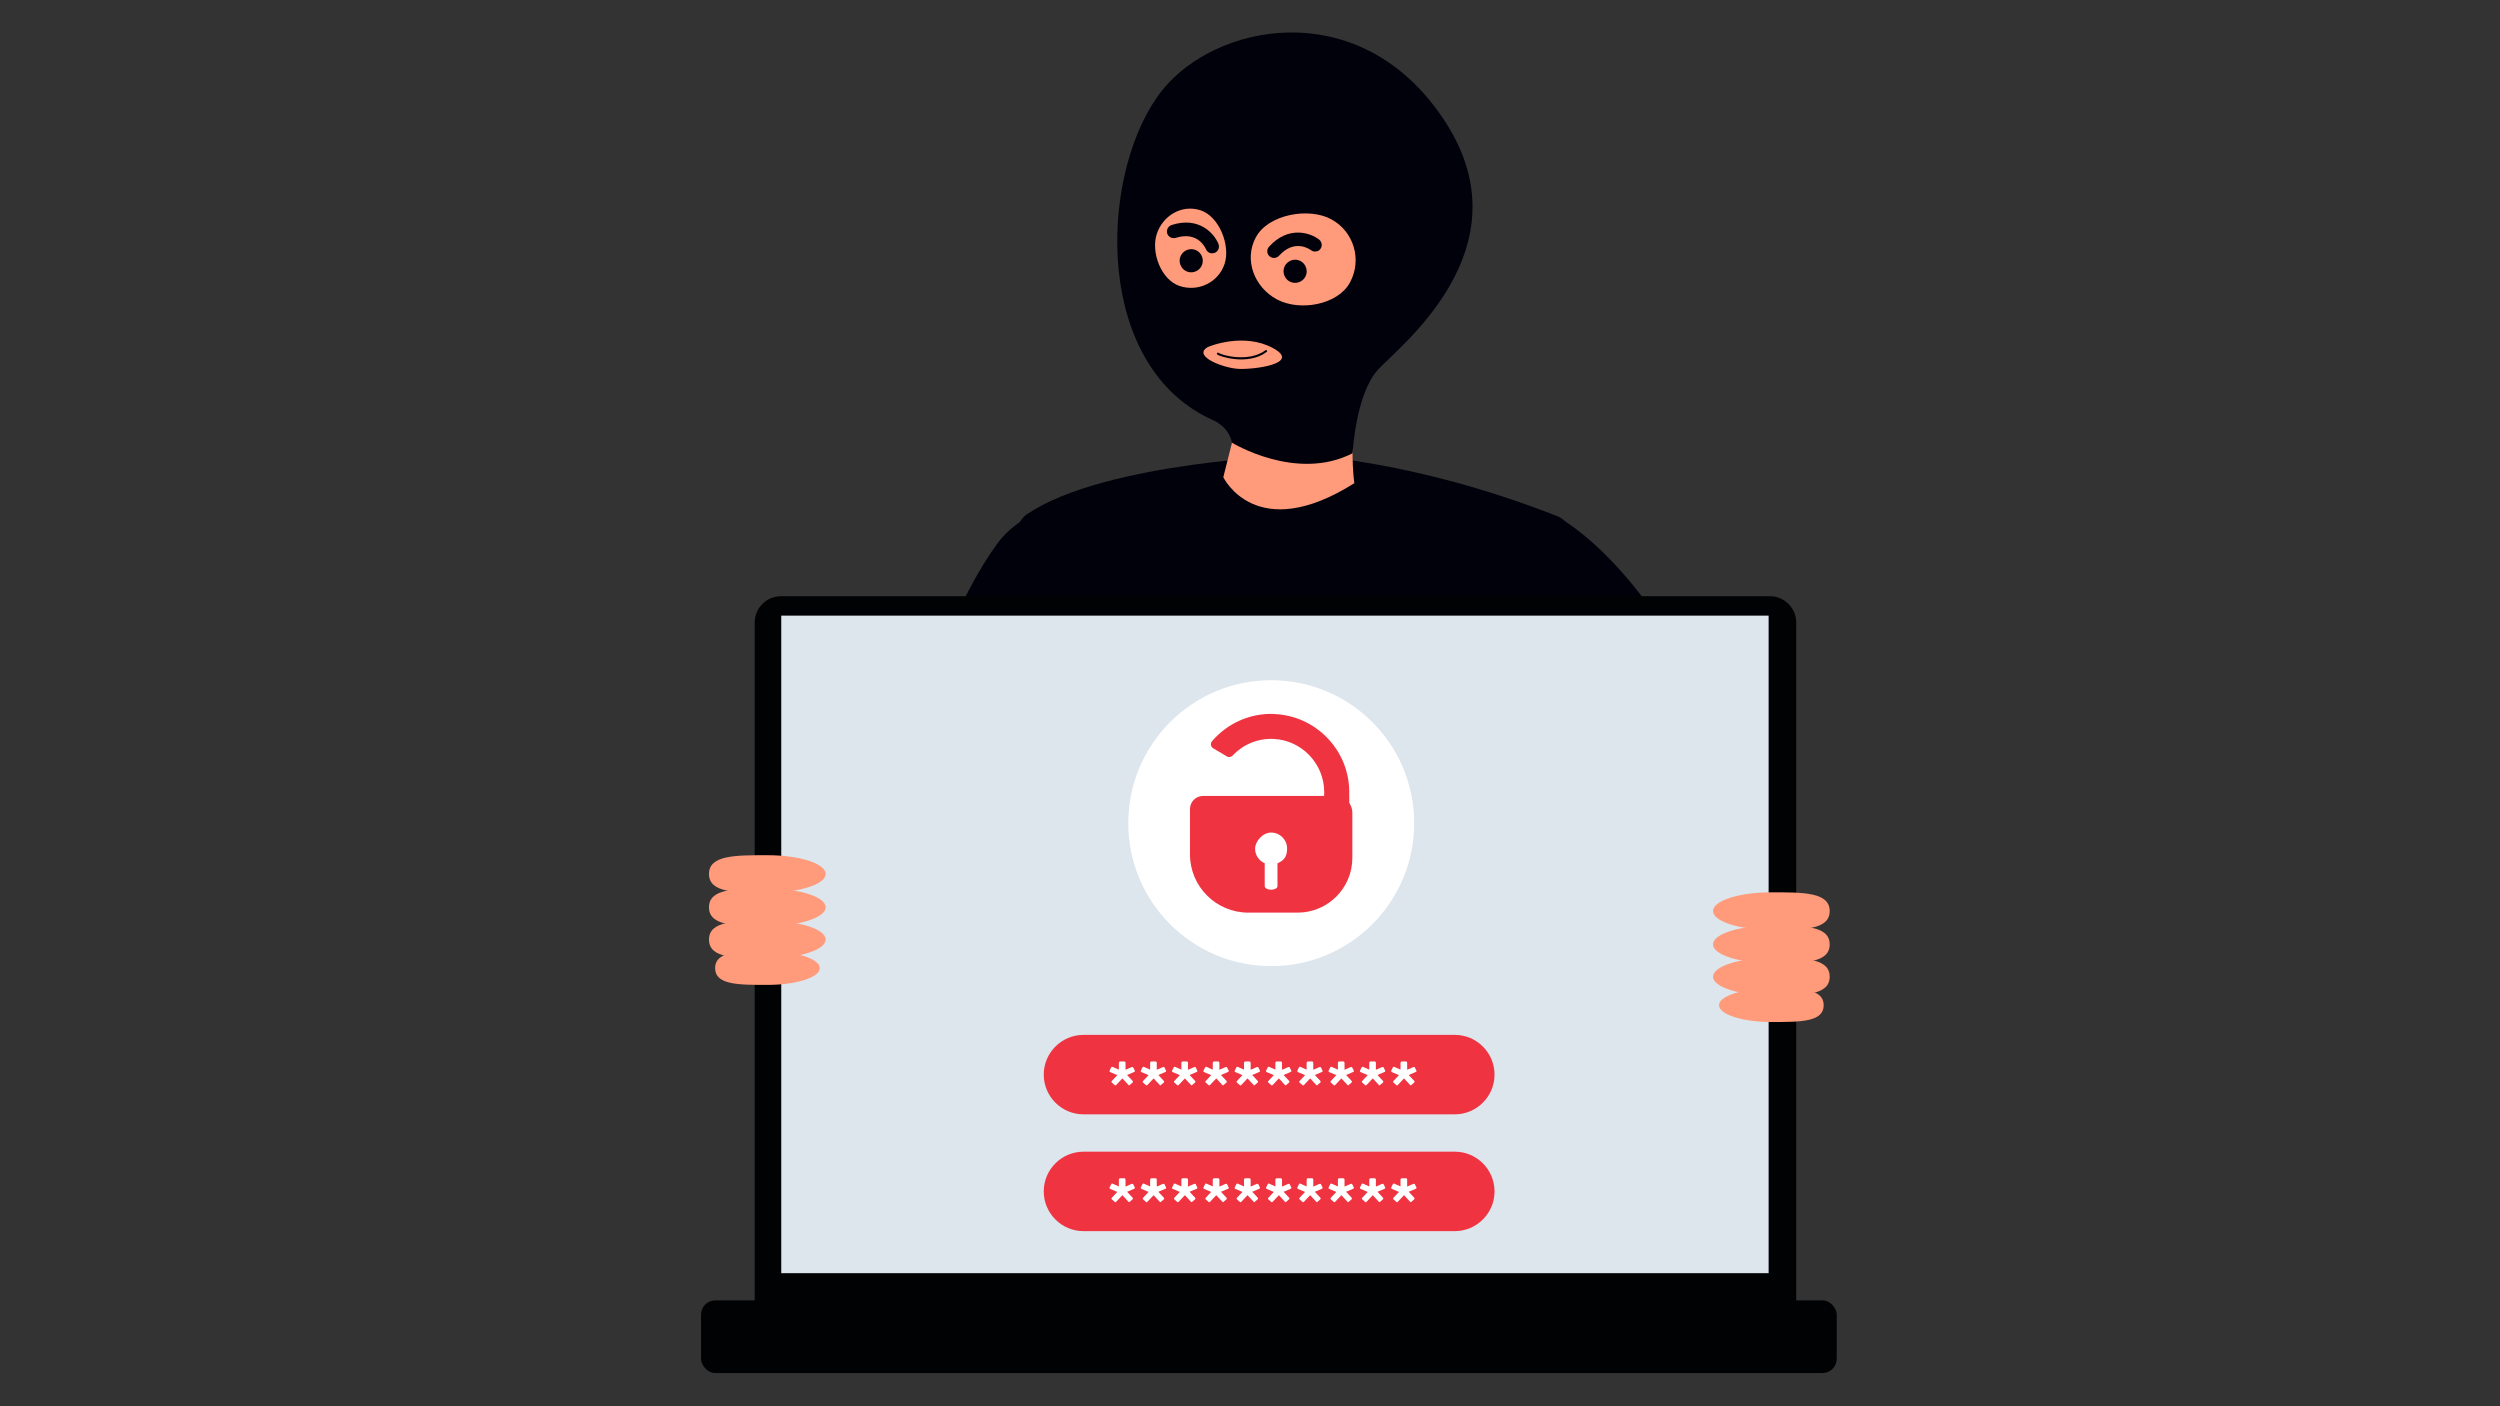 <?xml version="1.0" encoding="UTF-8"?>
<svg id="Capa_1" xmlns="http://www.w3.org/2000/svg" version="1.1" viewBox="0 0 1920 1080">
  <rect x="0" y="0" width="1920" height="1080" fill="#333333" stroke="none"/>
  <!-- Generator: Adobe Illustrator 29.2.1, SVG Export Plug-In . SVG Version: 2.1.0 Build 116)  -->
  <defs>
    <style>
      .st0 {
        fill: #dde5ed;
      }

      .st1 {
        fill: #ff9b7a;
      }

      .st2 {
        fill: #fff;
      }

      .st3 {
        fill: #e66968;
      }

      .st4 {
        fill: #ef3340;
      }

      .st5 {
        fill: #01010c;
      }

      .st6 {
        fill: #010203;
      }
    </style>
  </defs>
  <g>
    <path class="st5" d="M997.7,349.6s-148.7,4.6-209,45.3c-37.5,25.3-46,344.7-46,344.7l-22.5,238.2s241.1,72.7,437.3,0l21.3-159.3s77.5-398.4,17.2-422.1c-114.5-44.9-198.3-46.9-198.3-46.9Z"/>
    <path class="st5" d="M809,385.8c-14.4,8.4-31.5,15.6-43.4,32.1-56.1,77.8-86.2,227.9-115.3,263-36.4,43.7-57.6,48.1-57.6,48.1l63.7,53.8s47.2,27.6,102.8-12.4c34.3-24.7,81.6-95.8,92.1-128.6,46.5-145.5-42.3-256.1-42.3-256.1Z"/>
    <path class="st5" d="M746.3,696.7s0,0-.1,0c-.7,0-1.3-.7-1.2-1.5l9.6-97.7c0-.7.8-1.3,1.5-1.2.7,0,1.3.7,1.2,1.5l-9.6,97.6c0,.7-.7,1.2-1.4,1.2Z"/>
    <path class="st1" d="M1089.7,900.9s-55,6.5-74.4,10.4c-19.4,3.9-41.2-6.7-42.8,4.7-1.7,11.4,35.7,19.2,35.7,19.2,0,0-31.6,25.1-42.4,31.3-10.9,6.2-20.2,16.2-13.6,22.5,12.9,12.3,44.1-17.2,44.1-17.2,0,0-44.7,20.4-33.2,32.1,9.5,9.7,54-16.7,54-16.7,0,0-41.9,12.7-42.5,22.9-.3,5.7.2,8.5,17.5,4.3,19.3-4.7,18.3-4.4,18.3-4.4,0,0-10.5,4.2-13.3,12.9-2,6.3,2.2,13.2,24.9,4.1,27.5-11,76.8-48.7,94.1-79.1l-26.4-47Z"/>
    <path class="st5" d="M1176,408.8c2.7-10.7,15.1-15.5,24.4-9.5,107.9,69.9,193.3,310.6,167.1,385.5-32.4,93-235.3,171.2-235.3,171.2l-51.6-85.9s148.8-95,148.8-112.2c0-25.1-103.8-148.3-103.8-148.3l50.4-200.8Z"/>
    <path class="st5" d="M1124.6,964.6c-.5,0-.9-.3-1.2-.7l-49-87.4c-.3-.6-.2-1.4.5-1.8l114.9-73.8c.6-.4,1.5-.2,1.9.4.4.6.2,1.5-.4,1.9l-113.9,73.1,47.8,85.2,44.9-18c.7-.3,1.5,0,1.8.8.3.7,0,1.5-.8,1.8l-46,18.4c-.2,0-.3,0-.5,0Z"/>
    <g>
      <path class="st1" d="M890.5,196.9s-7.9-13.2-14.8-8.3c-17.7,12.6-1.3,30.4,9.9,34.7l5-26.4h0Z"/>
      <path class="st1" d="M888.8,149.4h.1c0-1.3,0-2.7,0-4,2.7-60,55.5-106,116.2-99.3,50.6,5.6,90.3,47.8,92.8,98.6.9,18.9-3.2,36.6-10.9,52.1-10.7,24-20.2,44.5-30,61.5-16.2,28.1-20.9,80.7-16.9,112.8h0c-75.6,47.7-100.6-4.6-100.6-4.6l9.5-37.8c.1-6-4.4-11.1-10.4-11.7,0,0,0,0-.1,0-79.4-8.7-51.3-131.7-49.7-167.6h0Z"/>
      <path class="st1" d="M1053.9,224.7c1.8-3.3,4.9-5.8,8.4-7,7.3-2.6,20.2-5.2,28.6,3.9,12.3,13.4-15.1,46.3-39.8,28.2,0,0-7-7.6,2.8-25.2h0Z"/>
      <path class="st3" d="M942.5,242.1c9.1,5,17.7.3,17.8.2.8-.4,1.1-1.5.6-2.3-.4-.8-1.5-1.1-2.3-.7-.4.2-9.9,5.3-18.8-3.5-1.5-1.4-2.2-2.6-2.2-3.4,0-1.2,1.5-2.6,3.5-4.6,4.6-4.6,12.4-12.2,15.5-30.2.2-.9-.5-1.8-1.4-2-.9-.2-1.8.5-2,1.4-2.9,16.8-9.9,23.8-14.5,28.3-2.5,2.5-4.5,4.4-4.5,7,0,1.8,1,3.7,3.2,5.8,1.7,1.7,3.4,2.9,5.1,3.9h0Z"/>
      <path class="st5" d="M985.8,209.2c-.5-4.9,3.1-9.2,8-9.7,4.9-.5,9.2,3.1,9.7,8,.5,4.9-3.1,9.2-8,9.7-4.9.5-9.2-3.1-9.7-8Z"/>
      <path class="st5" d="M906,201.1c-.5-4.9,3.1-9.2,8-9.7,4.9-.5,9.2,3.1,9.7,8,.5,4.9-3.1,9.2-8,9.7-4.9.5-9.2-3.1-9.7-8Z"/>
      <path class="st5" d="M1011.8,193c.8-.3,1.6-.9,2.2-1.7,1.8-2.3,1.3-5.5-.9-7.3-6.8-5.3-23.7-10.9-38.5,5.5-1.9,2.1-1.8,5.4.4,7.3,2.1,1.9,5.4,1.7,7.3-.4,12.2-13.5,24-4.6,24.5-4.3,1.5,1.2,3.4,1.4,5.1.7Z"/>
      <path class="st5" d="M930.2,194.5c.9.1,1.8,0,2.7-.3,2.7-1.1,3.9-4.1,2.9-6.8-3.2-8-14.9-21.4-36-14.6-2.7.9-4.2,3.8-3.4,6.5.9,2.7,3.8,4.2,6.5,3.4,17.3-5.5,23,8.1,23.3,8.7.7,1.8,2.3,2.9,4,3.2Z"/>
      <path class="st5" d="M938.1,326.7c3.4,2.9,6.8,7.2,8.1,13.3,0,0,49.3,30.3,92.6,8.1,0,0,2.4-45.9,19.7-64.4,17.3-18.6,113.6-92.9,52.1-189.2-61.6-96.3-168.9-78.8-213.6-30.3-49.2,53.3-61,197.7,19.2,250.1,12.9,8.4,15.8,7.3,21.9,12.5ZM927.3,266.7c1.8-1,28.1-11.4,50.3.6,22.2,12-14.7,16.6-26.4,16-11.7-.6-35.4-9.7-23.9-16.6ZM964.6,182.1c9.4-17.4,40.5-23.1,57.8-13.7,17.4,9.4,23.8,31.1,14.4,48.5-9.4,17.4-38.8,22.4-56.2,13-17.4-9.4-25.4-30.4-16.1-47.7ZM922,161.5c14.4,4.7,23.1,27,18.5,41.1-4.6,14.1-20,21.8-34.4,17.1-14.4-4.7-22.3-25.9-17.7-40,4.6-14.1,19.2-22.9,33.6-18.2Z"/>
      <path class="st5" d="M934.9,270.9s0,0-.1.1c-.3.3-.4.8,0,1.2,1.2,1.4,23.6,8.9,38-1.9.4-.3.4-.8.2-1.1-.3-.4-.8-.5-1.1-.2-13.2,9.8-34.2,3.5-35.8,2.1-.3-.3-.7-.4-1-.2Z"/>
    </g>
  </g>
  <g>
    <path class="st6" d="M599.8,457.9h759.5c11.1,0,20.2,9,20.2,20.2v521.9c0,11.1-9,20.2-20.2,20.2h-759.5c-11.1,0-20.2-9-20.2-20.2V478.1c0-11.1,9-20.2,20.2-20.2Z"/>
    <rect class="st0" x="600" y="472.8" width="758.3" height="505"/>
    <rect class="st6" x="538.4" y="998.7" width="872.2" height="55.8" rx="10.9" ry="10.9"/>
  </g>
  <g>
    <g>
      <path class="st4" d="M1117.3,855.8h-285.2c-16.8,0-30.5-13.7-30.5-30.5h0c0-16.8,13.7-30.5,30.5-30.5h285.2c16.8,0,30.5,13.7,30.5,30.5h0c0,16.8-13.7,30.5-30.5,30.5Z"/>
      <g>
        <path class="st2" d="M867.4,833.7c-.3,0-.5-.2-.8-.5l-4.6-5-4.7,5c-.3.3-.5.4-.7.4s-.3,0-.6-.3l-2-1.8c-.3-.2-.4-.5-.4-.7s0-.4.3-.6l4.2-4.5-5.4-2.3c-.4-.2-.6-.4-.6-.7s0-.3.1-.5l1.2-2.4c.2-.3.3-.4.4-.5.1,0,.3,0,.6,0l4.9,2.2v-5c0-.9.4-1.3,1.2-1.3h2.7c.5,0,.8.1.9.3.2.2.3.5.3,1v5.1l4.8-2.1h.5c.3-.1.5,0,.6.3l1.2,2.4c0,.2.1.4.1.4,0,.3-.2.5-.6.7l-5.4,2.3,4.2,4.5c.2.2.3.5.3.7s-.1.4-.4.7l-2.1,1.8c-.2.2-.3.2-.5.2Z"/>
        <path class="st2" d="M891.4,833.7c-.3,0-.5-.2-.8-.5l-4.6-5-4.7,5c-.3.3-.5.4-.7.4s-.3,0-.6-.3l-2-1.8c-.3-.2-.4-.5-.4-.7s0-.4.3-.6l4.2-4.5-5.4-2.3c-.4-.2-.6-.4-.6-.7s0-.3.1-.5l1.2-2.4c.2-.3.3-.4.4-.5.1,0,.3,0,.6,0l4.9,2.2v-5c0-.9.4-1.3,1.2-1.3h2.7c.5,0,.8.1.9.3.2.2.3.5.3,1v5.1l4.8-2.1h.5c.3-.1.5,0,.6.3l1.2,2.4c0,.2.1.4.1.4,0,.3-.2.5-.6.7l-5.4,2.3,4.2,4.5c.2.2.3.5.3.7s-.1.4-.4.7l-2.1,1.8c-.2.2-.3.2-.5.2Z"/>
        <path class="st2" d="M915.4,833.7c-.3,0-.5-.2-.8-.5l-4.6-5-4.7,5c-.3.3-.5.4-.7.4s-.3,0-.6-.3l-2-1.8c-.3-.2-.4-.5-.4-.7s0-.4.3-.6l4.2-4.5-5.4-2.3c-.4-.2-.6-.4-.6-.7s0-.3.1-.5l1.2-2.4c.2-.3.3-.4.4-.5.1,0,.3,0,.6,0l4.9,2.2v-5c0-.9.4-1.3,1.2-1.3h2.7c.5,0,.8.1.9.3.2.2.3.5.3,1v5.1l4.8-2.1h.5c.3-.1.5,0,.6.3l1.2,2.4c0,.2.1.4.1.4,0,.3-.2.5-.6.7l-5.4,2.3,4.2,4.5c.2.2.3.5.3.7s-.1.4-.4.7l-2.1,1.8c-.2.2-.3.2-.5.2Z"/>
        <path class="st2" d="M939.5,833.7c-.3,0-.5-.2-.8-.5l-4.6-5-4.7,5c-.3.3-.5.4-.7.4s-.3,0-.6-.3l-2-1.8c-.3-.2-.4-.5-.4-.7s0-.4.3-.6l4.2-4.5-5.4-2.3c-.4-.2-.6-.4-.6-.7s0-.3.1-.5l1.2-2.4c.2-.3.3-.4.4-.5.1,0,.3,0,.6,0l4.9,2.2v-5c0-.9.4-1.3,1.2-1.3h2.7c.5,0,.8.1.9.3.2.2.3.5.3,1v5.1l4.8-2.1h.5c.3-.1.5,0,.6.3l1.2,2.4c0,.2.1.4.1.4,0,.3-.2.5-.6.7l-5.4,2.3,4.2,4.5c.2.2.3.5.3.7s-.1.4-.4.7l-2.1,1.8c-.2.2-.3.2-.5.2Z"/>
        <path class="st2" d="M963.5,833.7c-.3,0-.5-.2-.8-.5l-4.6-5-4.7,5c-.3.3-.5.4-.7.4s-.3,0-.6-.3l-2-1.8c-.3-.2-.4-.5-.4-.7s0-.4.3-.6l4.2-4.5-5.4-2.3c-.4-.2-.6-.4-.6-.7s0-.3.1-.5l1.2-2.4c.2-.3.3-.4.4-.5.1,0,.3,0,.6,0l4.9,2.2v-5c0-.9.4-1.3,1.2-1.3h2.7c.5,0,.8.1.9.3.2.2.3.5.3,1v5.1l4.8-2.1h.5c.3-.1.5,0,.6.3l1.2,2.4c0,.2.1.4.1.4,0,.3-.2.5-.6.7l-5.4,2.3,4.2,4.5c.2.2.3.5.3.7s-.1.4-.4.7l-2.1,1.8c-.2.2-.3.2-.5.2Z"/>
        <path class="st2" d="M987.6,833.7c-.3,0-.5-.2-.8-.5l-4.6-5-4.7,5c-.3.3-.5.4-.7.4s-.3,0-.6-.3l-2-1.8c-.3-.2-.4-.5-.4-.7s0-.4.3-.6l4.2-4.5-5.4-2.3c-.4-.2-.6-.4-.6-.7s0-.3.1-.5l1.2-2.4c.2-.3.3-.4.4-.5.1,0,.3,0,.6,0l4.9,2.2v-5c0-.9.4-1.3,1.2-1.3h2.7c.5,0,.8.1.9.3.2.2.3.5.3,1v5.1l4.8-2.1h.5c.3-.1.5,0,.6.3l1.2,2.4c0,.2.1.4.1.4,0,.3-.2.5-.6.7l-5.4,2.3,4.2,4.5c.2.2.3.5.3.7s-.1.4-.4.7l-2.1,1.8c-.2.2-.3.2-.5.2Z"/>
        <path class="st2" d="M1011.6,833.7c-.3,0-.5-.2-.8-.5l-4.6-5-4.7,5c-.3.3-.5.4-.7.4s-.3,0-.6-.3l-2-1.8c-.3-.2-.4-.5-.4-.7s0-.4.3-.6l4.2-4.5-5.4-2.3c-.4-.2-.6-.4-.6-.7s0-.3.1-.5l1.2-2.4c.2-.3.3-.4.4-.5.1,0,.3,0,.6,0l4.9,2.2v-5c0-.9.4-1.3,1.2-1.3h2.7c.5,0,.8.1.9.3.2.2.3.5.3,1v5.1l4.8-2.1h.5c.3-.1.5,0,.6.3l1.2,2.4c0,.2.1.4.1.4,0,.3-.2.5-.6.7l-5.4,2.3,4.2,4.5c.2.2.3.5.3.7s-.1.4-.4.7l-2.1,1.8c-.2.2-.3.2-.5.2Z"/>
        <path class="st2" d="M1035.6,833.7c-.3,0-.5-.2-.8-.5l-4.6-5-4.7,5c-.3.3-.5.4-.7.4s-.3,0-.6-.3l-2-1.8c-.3-.2-.4-.5-.4-.7s0-.4.3-.6l4.2-4.5-5.4-2.3c-.4-.2-.6-.4-.6-.7s0-.3.1-.5l1.2-2.4c.2-.3.3-.4.4-.5.1,0,.3,0,.6,0l4.9,2.2v-5c0-.9.4-1.3,1.2-1.3h2.7c.5,0,.8.1.9.3.2.2.3.5.3,1v5.1l4.8-2.1h.5c.3-.1.5,0,.6.3l1.2,2.4c0,.2.1.4.1.4,0,.3-.2.5-.6.7l-5.4,2.3,4.2,4.5c.2.2.3.5.3.7s-.1.4-.4.7l-2.1,1.8c-.2.2-.3.2-.5.2Z"/>
        <path class="st2" d="M1059.7,833.7c-.3,0-.5-.2-.8-.5l-4.6-5-4.7,5c-.3.3-.5.4-.7.4s-.3,0-.6-.3l-2-1.8c-.3-.2-.4-.5-.4-.7s0-.4.3-.6l4.2-4.5-5.4-2.3c-.4-.2-.6-.4-.6-.7s0-.3.1-.5l1.2-2.4c.2-.3.3-.4.4-.5.1,0,.3,0,.6,0l4.9,2.2v-5c0-.9.4-1.3,1.2-1.3h2.7c.5,0,.8.1.9.3.2.2.3.5.3,1v5.1l4.8-2.1h.5c.3-.1.5,0,.6.3l1.2,2.4c0,.2.1.4.1.4,0,.3-.2.5-.6.7l-5.4,2.3,4.2,4.5c.2.2.3.5.3.7s-.1.4-.4.7l-2.1,1.8c-.2.2-.3.2-.5.2Z"/>
        <path class="st2" d="M1083.7,833.7c-.3,0-.5-.2-.8-.5l-4.6-5-4.7,5c-.3.3-.5.4-.7.4s-.3,0-.6-.3l-2-1.8c-.3-.2-.4-.5-.4-.7s0-.4.3-.6l4.2-4.5-5.4-2.3c-.4-.2-.6-.4-.6-.7s0-.3.1-.5l1.2-2.4c.2-.3.3-.4.4-.5.1,0,.3,0,.6,0l4.9,2.2v-5c0-.9.4-1.3,1.2-1.3h2.7c.5,0,.8.1.9.3.2.2.3.5.3,1v5.1l4.8-2.1h.5c.3-.1.5,0,.6.3l1.2,2.4c0,.2.1.4.1.4,0,.3-.2.5-.6.7l-5.4,2.3,4.2,4.5c.2.2.3.5.3.7s-.1.4-.4.7l-2.1,1.8c-.2.2-.3.2-.5.2Z"/>
      </g>
    </g>
    <g>
      <path class="st4" d="M1117.3,945.5h-285.2c-16.8,0-30.5-13.7-30.5-30.5h0c0-16.8,13.7-30.5,30.5-30.5h285.2c16.8,0,30.5,13.7,30.5,30.5h0c0,16.8-13.7,30.5-30.5,30.5Z"/>
      <g>
        <path class="st2" d="M867.4,923.4c-.3,0-.5-.2-.8-.5l-4.6-5-4.7,5c-.3.3-.5.4-.7.4s-.3,0-.6-.3l-2-1.8c-.3-.2-.4-.5-.4-.7s0-.4.3-.6l4.2-4.5-5.4-2.3c-.4-.2-.6-.4-.6-.7s0-.3.1-.5l1.2-2.4c.2-.3.3-.4.4-.5.1,0,.3,0,.6,0l4.9,2.2v-5c0-.9.4-1.3,1.2-1.3h2.7c.5,0,.8.1.9.3.2.2.3.5.3,1v5.1l4.8-2.1h.5c.3-.1.5,0,.6.3l1.2,2.4c0,.2.1.4.1.4,0,.3-.2.5-.6.7l-5.4,2.3,4.2,4.5c.2.2.3.5.3.7s-.1.4-.4.7l-2.1,1.8c-.2.2-.3.2-.5.2Z"/>
        <path class="st2" d="M891.4,923.4c-.3,0-.5-.2-.8-.5l-4.6-5-4.7,5c-.3.3-.5.4-.7.4s-.3,0-.6-.3l-2-1.8c-.3-.2-.4-.5-.4-.7s0-.4.3-.6l4.2-4.5-5.4-2.3c-.4-.2-.6-.4-.6-.7s0-.3.1-.5l1.2-2.4c.2-.3.3-.4.4-.5.1,0,.3,0,.6,0l4.9,2.2v-5c0-.9.4-1.3,1.2-1.3h2.7c.5,0,.8.1.9.3.2.2.3.5.3,1v5.1l4.8-2.1h.5c.3-.1.5,0,.6.3l1.2,2.4c0,.2.1.4.1.4,0,.3-.2.5-.6.7l-5.4,2.3,4.2,4.5c.2.2.3.5.3.7s-.1.4-.4.7l-2.1,1.8c-.2.2-.3.2-.5.2Z"/>
        <path class="st2" d="M915.4,923.4c-.3,0-.5-.2-.8-.5l-4.6-5-4.7,5c-.3.3-.5.4-.7.4s-.3,0-.6-.3l-2-1.8c-.3-.2-.4-.5-.4-.7s0-.4.3-.6l4.2-4.5-5.4-2.3c-.4-.2-.6-.4-.6-.7s0-.3.1-.5l1.2-2.4c.2-.3.3-.4.4-.5.1,0,.3,0,.6,0l4.9,2.2v-5c0-.9.4-1.3,1.2-1.3h2.7c.5,0,.8.1.9.3.2.2.3.5.3,1v5.1l4.8-2.1h.5c.3-.1.5,0,.6.3l1.2,2.4c0,.2.1.4.1.4,0,.3-.2.5-.6.7l-5.4,2.3,4.2,4.5c.2.2.3.5.3.7s-.1.4-.4.7l-2.1,1.8c-.2.2-.3.2-.5.2Z"/>
        <path class="st2" d="M939.5,923.4c-.3,0-.5-.2-.8-.5l-4.6-5-4.7,5c-.3.3-.5.4-.7.4s-.3,0-.6-.3l-2-1.8c-.3-.2-.4-.5-.4-.7s0-.4.3-.6l4.2-4.5-5.4-2.3c-.4-.2-.6-.4-.6-.7s0-.3.1-.5l1.2-2.4c.2-.3.3-.4.4-.5.1,0,.3,0,.6,0l4.9,2.2v-5c0-.9.4-1.3,1.2-1.3h2.7c.5,0,.8.1.9.3.2.2.3.5.3,1v5.1l4.8-2.1h.5c.3-.1.5,0,.6.3l1.2,2.4c0,.2.1.4.1.4,0,.3-.2.5-.6.7l-5.4,2.3,4.2,4.5c.2.2.3.5.3.7s-.1.4-.4.7l-2.1,1.8c-.2.2-.3.2-.5.2Z"/>
        <path class="st2" d="M963.5,923.4c-.3,0-.5-.2-.8-.5l-4.6-5-4.7,5c-.3.3-.5.4-.7.4s-.3,0-.6-.3l-2-1.8c-.3-.2-.4-.5-.4-.7s0-.4.3-.6l4.2-4.5-5.4-2.3c-.4-.2-.6-.4-.6-.7s0-.3.1-.5l1.2-2.4c.2-.3.3-.4.4-.5.1,0,.3,0,.6,0l4.9,2.2v-5c0-.9.4-1.3,1.2-1.3h2.7c.5,0,.8.1.9.3.2.2.3.5.3,1v5.1l4.8-2.1h.5c.3-.1.5,0,.6.3l1.2,2.4c0,.2.1.4.1.4,0,.3-.2.5-.6.7l-5.4,2.3,4.2,4.5c.2.2.3.5.3.7s-.1.4-.4.7l-2.1,1.8c-.2.2-.3.2-.5.2Z"/>
        <path class="st2" d="M987.6,923.4c-.3,0-.5-.2-.8-.5l-4.6-5-4.7,5c-.3.3-.5.4-.7.4s-.3,0-.6-.3l-2-1.8c-.3-.2-.4-.5-.4-.7s0-.4.3-.6l4.2-4.5-5.4-2.3c-.4-.2-.6-.4-.6-.7s0-.3.1-.5l1.2-2.4c.2-.3.3-.4.4-.5.1,0,.3,0,.6,0l4.9,2.2v-5c0-.9.4-1.3,1.2-1.3h2.7c.5,0,.8.1.9.3.2.2.3.5.3,1v5.1l4.8-2.1h.5c.3-.1.5,0,.6.3l1.2,2.4c0,.2.1.4.1.4,0,.3-.2.5-.6.7l-5.4,2.3,4.2,4.5c.2.2.3.5.3.7s-.1.4-.4.7l-2.1,1.8c-.2.2-.3.2-.5.2Z"/>
        <path class="st2" d="M1011.6,923.4c-.3,0-.5-.2-.8-.5l-4.6-5-4.7,5c-.3.3-.5.4-.7.4s-.3,0-.6-.3l-2-1.8c-.3-.2-.4-.5-.4-.7s0-.4.3-.6l4.2-4.5-5.4-2.3c-.4-.2-.6-.4-.6-.7s0-.3.1-.5l1.2-2.4c.2-.3.3-.4.4-.5.1,0,.3,0,.6,0l4.9,2.2v-5c0-.9.4-1.3,1.2-1.3h2.7c.5,0,.8.1.9.3.2.2.3.5.3,1v5.1l4.8-2.1h.5c.3-.1.5,0,.6.3l1.2,2.4c0,.2.1.4.1.4,0,.3-.2.5-.6.7l-5.4,2.3,4.2,4.5c.2.2.3.5.3.7s-.1.4-.4.7l-2.1,1.8c-.2.2-.3.2-.5.2Z"/>
        <path class="st2" d="M1035.6,923.4c-.3,0-.5-.2-.8-.5l-4.6-5-4.7,5c-.3.3-.5.4-.7.4s-.3,0-.6-.3l-2-1.8c-.3-.2-.4-.5-.4-.7s0-.4.3-.6l4.2-4.5-5.4-2.3c-.4-.2-.6-.4-.6-.7s0-.3.1-.5l1.2-2.4c.2-.3.3-.4.4-.5.1,0,.3,0,.6,0l4.9,2.2v-5c0-.9.4-1.3,1.2-1.3h2.7c.5,0,.8.1.9.3.2.2.3.5.3,1v5.1l4.8-2.1h.5c.3-.1.5,0,.6.3l1.2,2.4c0,.2.1.4.1.4,0,.3-.2.5-.6.7l-5.4,2.3,4.2,4.5c.2.2.3.5.3.7s-.1.4-.4.7l-2.1,1.8c-.2.2-.3.2-.5.2Z"/>
        <path class="st2" d="M1059.7,923.4c-.3,0-.5-.2-.8-.5l-4.6-5-4.7,5c-.3.3-.5.4-.7.4s-.3,0-.6-.3l-2-1.8c-.3-.2-.4-.5-.4-.7s0-.4.3-.6l4.2-4.5-5.4-2.3c-.4-.2-.6-.4-.6-.7s0-.3.1-.5l1.2-2.4c.2-.3.3-.4.4-.5.1,0,.3,0,.6,0l4.9,2.2v-5c0-.9.4-1.3,1.2-1.3h2.7c.5,0,.8.1.9.3.2.2.3.5.3,1v5.1l4.8-2.1h.5c.3-.1.5,0,.6.3l1.2,2.4c0,.2.1.4.1.4,0,.3-.2.5-.6.7l-5.4,2.3,4.2,4.5c.2.2.3.5.3.7s-.1.4-.4.7l-2.1,1.8c-.2.2-.3.2-.5.2Z"/>
        <path class="st2" d="M1083.7,923.4c-.3,0-.5-.2-.8-.5l-4.6-5-4.7,5c-.3.3-.5.4-.7.4s-.3,0-.6-.3l-2-1.8c-.3-.2-.4-.5-.4-.7s0-.4.3-.6l4.2-4.5-5.4-2.3c-.4-.2-.6-.4-.6-.7s0-.3.1-.5l1.2-2.4c.2-.3.3-.4.4-.5.1,0,.3,0,.6,0l4.9,2.2v-5c0-.9.4-1.3,1.2-1.3h2.7c.5,0,.8.1.9.3.2.2.3.5.3,1v5.1l4.8-2.1h.5c.3-.1.5,0,.6.3l1.2,2.4c0,.2.1.4.1.4,0,.3-.2.5-.6.7l-5.4,2.3,4.2,4.5c.2.2.3.5.3.7s-.1.4-.4.7l-2.1,1.8c-.2.2-.3.2-.5.2Z"/>
      </g>
    </g>
  </g>
  <g>
    <path class="st1" d="M634.1,671.2c0,7.9-20.1,14.4-44.8,14.4s-44.8.1-44.8-14.4,20.1-14.4,44.8-14.4,44.8,6.4,44.8,14.4Z"/>
    <path class="st1" d="M634.1,696.8c0,7.9-20.1,14.4-44.8,14.4s-44.8.1-44.8-14.4,20.1-14.4,44.8-14.4,44.8,6.4,44.8,14.4Z"/>
    <path class="st1" d="M634.1,721.6c0,7.9-20.1,14.4-44.8,14.4s-44.8.1-44.8-14.4,20.1-14.4,44.8-14.4,44.8,6.4,44.8,14.4Z"/>
    <path class="st1" d="M629.6,743.5c0,7.1-18,12.9-40.2,12.9s-40.2.1-40.2-12.9,18-12.9,40.2-12.9,40.2,5.8,40.2,12.9Z"/>
  </g>
  <g>
    <path class="st1" d="M1315.6,699.7c0,7.9,20.1,14.4,44.8,14.4s44.8.1,44.8-14.4-20.1-14.4-44.8-14.4-44.8,6.4-44.8,14.4Z"/>
    <path class="st1" d="M1315.6,725.3c0,7.9,20.1,14.4,44.8,14.4s44.8.1,44.8-14.4-20.1-14.4-44.8-14.4-44.8,6.4-44.8,14.4Z"/>
    <path class="st1" d="M1315.6,750.1c0,7.9,20.1,14.4,44.8,14.4s44.8.1,44.8-14.4-20.1-14.4-44.8-14.4-44.8,6.4-44.8,14.4Z"/>
    <path class="st1" d="M1320.2,772c0,7.1,18,12.9,40.2,12.9s40.2.1,40.2-12.9-18-12.9-40.2-12.9-40.2,5.8-40.2,12.9Z"/>
  </g>
  <circle class="st2" cx="976.3" cy="632.2" r="109.8"/>
  <g>
    <path class="st4" d="M1036.2,616.7c-2.3-3.3-6.1-5.4-10.5-5.4h-101.8c-5.5,0-10,4.5-10,10v34.8c0,24.8,20.1,44.8,44.8,44.8h37.8c23.3,0,42.1-18.8,42.1-42.1v-34.7c0-2.8-.9-5.3-2.4-7.4ZM981.1,663v17.6c0,1.5-2.2,2.7-4.9,2.7s-4.9-1.2-4.9-2.7v-17.6c-4.4-1.9-7.4-6.2-7.4-11.3s5.5-12.3,12.3-12.3,12.3,5.5,12.3,12.3-3,9.4-7.4,11.3Z"/>
    <path class="st4" d="M978.6,548.3c-19.1-.7-36.4,7.6-47.8,21-1.4,1.7-1,4.2.8,5.3l10.6,6.3c1.4.9,3.3.6,4.4-.6,7.9-8.4,19.2-13.4,31.6-12.8,21.5,1,38.7,19,38.8,40.6,0,7.8-1.1,28.4-1.1,28.4l20.3,23.8s.3-32.7,0-53.1c-.5-31.6-26-57.6-57.5-58.8Z"/>
    <path class="st4" d="M1030.1,621.1c-1-1.4-2.6-2.2-4.3-2.2h-101.8c-1.4,0-2.5,1.1-2.5,2.5v34.8c0,20.5,16.7,37.3,37.3,37.3h37.8c19,0,34.5-15.5,34.5-34.5v-34.7c0-1.1-.3-2.2-1-3.1ZM988.7,667.2v13.4c0,5.8-5.3,10.2-12.4,10.2s-12.4-4.4-12.4-10.2v-13.4c-4.6-3.7-7.4-9.4-7.4-15.5,0-10.9,8.9-19.9,19.9-19.9s19.9,8.9,19.9,19.9-2.8,11.8-7.4,15.5Z"/>
  </g>
</svg>